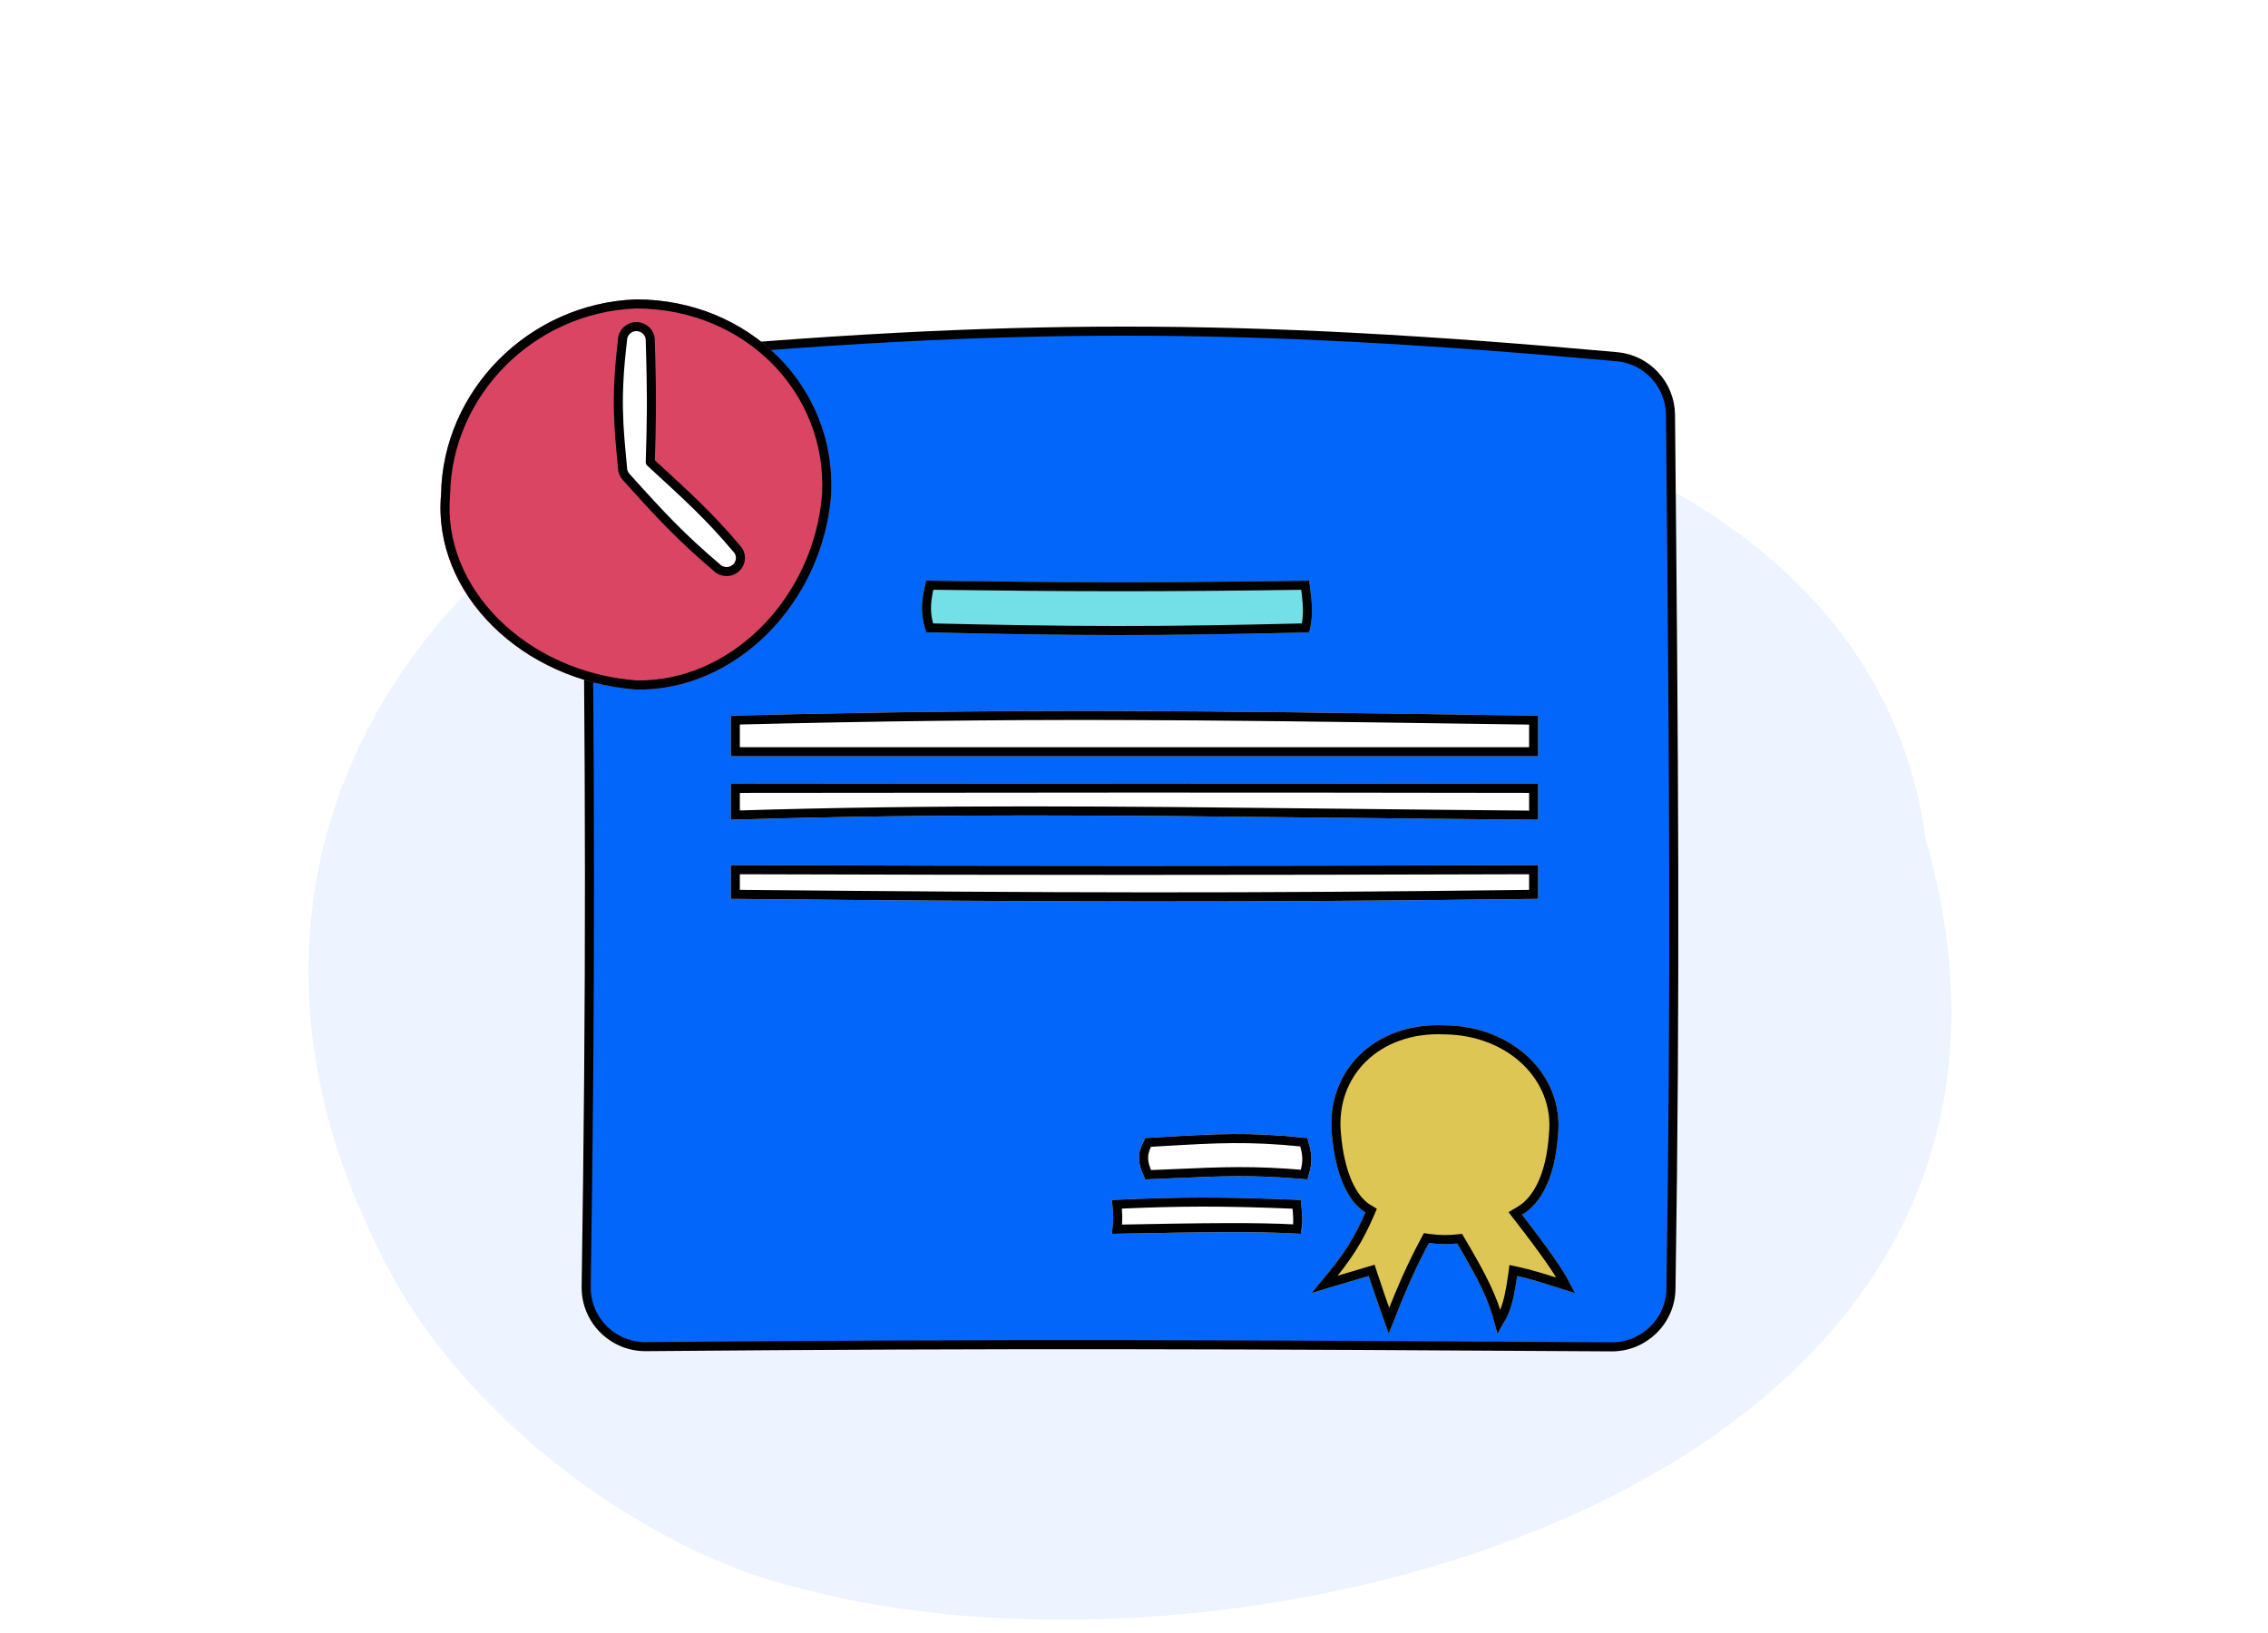 <svg width="250" height="180" viewBox="0 0 250 180" fill="none" xmlns="http://www.w3.org/2000/svg">
<path d="M95.831 42.694C51.024 50.319 19.322 90.872 40.971 136.125C50.321 157.195 73.061 171.605 88.07 175.035C137.844 188.459 232.677 163.737 212.27 92.544C206.541 49.63 150.102 34.697 95.831 42.694Z" fill="#EDF3FF"/>
<path d="M70.468 39.295C111.161 35.559 136.753 35.569 178.241 39.318C181.551 39.617 184.104 42.398 184.136 45.725C184.505 84.312 184.703 108.446 184.189 142.069C184.134 145.628 181.206 148.479 177.643 148.457C136.676 148.203 110.97 148.089 71.193 148.434C67.535 148.466 64.559 145.477 64.615 141.821C65.111 109.091 65.095 86.064 64.584 45.851C64.541 42.471 67.106 39.604 70.468 39.295Z" fill="#0366FA" stroke="black"/>
<g filter="url(#filter0_d_928_13528)">
<path d="M102.089 60C118.131 60.206 127.289 60.244 144.316 60C144.642 62.519 144.797 63.769 144.316 65.701C127.511 66.115 118.585 66.084 102.089 65.701C101.542 63.874 101.393 62.731 102.089 60Z" fill="#73DFE7"/>
<path d="M102.123 63.178C102.107 62.464 102.208 61.645 102.479 60.505C118.141 60.705 127.27 60.741 143.877 60.506C144.14 62.566 144.243 63.689 143.917 65.21C127.493 65.612 118.596 65.582 102.466 65.209C102.259 64.473 102.137 63.862 102.123 63.178Z" stroke="black"/>
</g>
<g filter="url(#filter1_d_928_13528)">
<path d="M80.553 74.885C115.308 74.008 134.797 74.392 169.553 74.885V79.361H80.553V74.885Z" fill="white"/>
<path d="M81.053 78.861V75.372C113.069 74.572 132.14 74.847 162.46 75.283C164.599 75.314 166.793 75.345 169.053 75.377V78.861H81.053Z" stroke="black"/>
</g>
<g filter="url(#filter2_d_928_13528)">
<path d="M80.553 82.399C114.778 82.359 134.017 82.34 169.553 82.399V86.361C132.742 86.05 109.412 85.467 80.553 86.361V82.399Z" fill="white"/>
<path d="M81.053 85.846V82.898C114.807 82.859 134.008 82.84 169.053 82.898V85.857C161.384 85.791 154.3 85.714 147.626 85.641C122.717 85.37 103.534 85.161 81.053 85.846Z" stroke="black"/>
</g>
<g filter="url(#filter3_d_928_13528)">
<path d="M80.553 91.361C114.989 91.465 134.523 91.468 169.553 91.361V95.075C136.98 95.488 117.161 95.424 80.553 95.075V91.361Z" fill="white"/>
<path d="M81.053 94.58V91.863C115.014 91.964 134.506 91.967 169.053 91.863V94.581C136.924 94.986 117.158 94.923 81.053 94.58Z" stroke="black"/>
</g>
<g filter="url(#filter4_d_928_13528)">
<path d="M126.243 121.441C133.217 121.049 137.13 120.685 144.105 121.441C144.574 123.063 144.818 123.981 144.105 126C137.124 125.359 133.219 125.739 126.243 126C125.399 124.22 125.25 123.221 126.243 121.441Z" fill="white"/>
<path d="M126.054 123.707C126.04 123.191 126.176 122.648 126.551 121.924C127.177 121.889 127.779 121.854 128.36 121.82C133.99 121.491 137.71 121.273 143.717 121.902C143.903 122.558 144.025 123.062 144.049 123.594C144.072 124.117 143.999 124.691 143.756 125.467C138.218 124.98 134.583 125.14 129.714 125.355C128.722 125.399 127.678 125.445 126.557 125.488C126.232 124.764 126.068 124.224 126.054 123.707Z" stroke="black"/>
</g>
<g filter="url(#filter5_d_928_13528)">
<path d="M122.553 128.265C129.985 127.936 134.443 127.888 143.383 128.265C143.596 130.159 143.622 131.009 143.383 132C138.608 131.716 133.04 131.801 122.553 132C122.772 130.541 122.742 129.724 122.553 128.265Z" fill="white"/>
<path d="M142.98 131.476C138.366 131.226 132.924 131.304 123.126 131.489C123.243 130.485 123.226 129.74 123.114 128.741C130.096 128.439 134.508 128.399 142.933 128.747C143.072 130.071 143.093 130.793 142.98 131.476Z" stroke="black"/>
</g>
<g filter="url(#filter6_d_928_13528)">
<path d="M167.77 129.897C169.931 128.632 171.438 125.633 171.734 121.076C172.423 114.518 166.752 109.103 159.276 109.018C151.54 108.648 146.115 114.053 146.819 121.076C147.197 125.453 148.566 128.453 150.507 129.641C149.177 132.703 147.962 134.601 144.553 138.52L150.873 136.644C151.615 138.897 152.128 140.35 153.076 143C154.842 138.506 155.811 136.194 157.505 133.013C158.084 133.093 158.675 133.134 159.276 133.134C159.731 133.134 160.181 133.111 160.623 133.065C163.401 137.751 164.368 139.902 165.03 143C166.089 141.322 166.71 140.507 167.232 136.644C168.815 136.985 170.538 137.544 173.553 138.52C172.8 136.745 171.576 134.81 167.77 129.897Z" fill="#DDC654"/>
<path d="M171.237 121.024L171.235 121.034L171.235 121.044C170.943 125.535 169.466 128.325 167.517 129.465L167.026 129.753L167.375 130.203C170.45 134.172 171.815 136.168 172.608 137.689C170.254 136.929 168.743 136.458 167.337 136.155L166.809 136.041L166.737 136.577C166.478 138.491 166.199 139.615 165.867 140.458C165.681 140.93 165.478 141.319 165.24 141.719C164.556 139.115 163.485 136.912 161.053 132.81L160.89 132.534L160.571 132.567C160.146 132.611 159.714 132.634 159.276 132.634C158.698 132.634 158.129 132.595 157.573 132.518L157.228 132.47L157.064 132.778C155.52 135.677 154.573 137.862 153.099 141.578C152.42 139.669 151.963 138.354 151.348 136.488L151.197 136.026L150.731 136.165L146.033 137.559C148.65 134.441 149.765 132.603 150.966 129.84L151.139 129.441L150.768 129.215C149.04 128.157 147.692 125.371 147.317 121.033L147.317 121.033L147.316 121.026C146.979 117.662 148.109 114.706 150.232 112.632C152.357 110.557 155.507 109.338 159.252 109.517L159.261 109.518L159.27 109.518C166.53 109.6 171.887 114.831 171.237 121.024Z" stroke="black"/>
</g>
<g filter="url(#filter7_d_928_13528)">
<path d="M91.619 50.5C90.666 62.6 80.964 72.217 70.119 72C57.594 71.069 47.638 61.442 48.619 50.5C48.797 39.068 58.281 29.433 70.119 29C82.587 29.021 92.191 38.646 91.619 50.5Z" fill="#DB4564"/>
<path d="M49.117 50.545L49.119 50.526L49.119 50.508C49.292 39.352 58.552 29.928 70.128 29.5C82.327 29.526 91.672 38.93 91.12 50.468C90.181 62.341 80.673 71.703 70.143 71.5C57.817 70.578 48.169 61.126 49.117 50.545Z" stroke="black"/>
</g>
<path fill-rule="evenodd" clip-rule="evenodd" d="M70.148 36C70.993 36 71.678 36.672 71.678 37.5C71.889 44.528 71.8 46.734 71.678 50.946C75.782 54.725 78.156 56.856 81.181 60.45C81.773 61.041 81.763 61.991 81.16 62.571C80.557 63.151 79.589 63.142 78.998 62.55C75.07 59.208 72.903 56.893 69.056 52.609C68.776 52.329 68.619 51.952 68.619 51.559C68.194 47.031 67.84 43.949 68.619 37.5C68.619 36.672 69.303 36 70.148 36Z" fill="white" stroke="black" stroke-linecap="round" stroke-linejoin="round"/>
<defs>
<filter id="filter0_d_928_13528" x="97.621" y="60" width="51" height="14" filterUnits="userSpaceOnUse" color-interpolation-filters="sRGB">
<feFlood flood-opacity="0" result="BackgroundImageFix"/>
<feColorMatrix in="SourceAlpha" type="matrix" values="0 0 0 0 0 0 0 0 0 0 0 0 0 0 0 0 0 0 127 0" result="hardAlpha"/>
<feOffset dy="4"/>
<feGaussianBlur stdDeviation="2"/>
<feComposite in2="hardAlpha" operator="out"/>
<feColorMatrix type="matrix" values="0 0 0 0 0 0 0 0 0 0 0 0 0 0 0 0 0 0 0.25 0"/>
<feBlend mode="normal" in2="BackgroundImageFix" result="effect1_dropShadow_928_13528"/>
<feBlend mode="normal" in="SourceGraphic" in2="effect1_dropShadow_928_13528" result="shape"/>
</filter>
<filter id="filter1_d_928_13528" x="76.553" y="74.361" width="97" height="13" filterUnits="userSpaceOnUse" color-interpolation-filters="sRGB">
<feFlood flood-opacity="0" result="BackgroundImageFix"/>
<feColorMatrix in="SourceAlpha" type="matrix" values="0 0 0 0 0 0 0 0 0 0 0 0 0 0 0 0 0 0 127 0" result="hardAlpha"/>
<feOffset dy="4"/>
<feGaussianBlur stdDeviation="2"/>
<feComposite in2="hardAlpha" operator="out"/>
<feColorMatrix type="matrix" values="0 0 0 0 0 0 0 0 0 0 0 0 0 0 0 0 0 0 0.25 0"/>
<feBlend mode="normal" in2="BackgroundImageFix" result="effect1_dropShadow_928_13528"/>
<feBlend mode="normal" in="SourceGraphic" in2="effect1_dropShadow_928_13528" result="shape"/>
</filter>
<filter id="filter2_d_928_13528" x="76.553" y="82.361" width="97" height="12" filterUnits="userSpaceOnUse" color-interpolation-filters="sRGB">
<feFlood flood-opacity="0" result="BackgroundImageFix"/>
<feColorMatrix in="SourceAlpha" type="matrix" values="0 0 0 0 0 0 0 0 0 0 0 0 0 0 0 0 0 0 127 0" result="hardAlpha"/>
<feOffset dy="4"/>
<feGaussianBlur stdDeviation="2"/>
<feComposite in2="hardAlpha" operator="out"/>
<feColorMatrix type="matrix" values="0 0 0 0 0 0 0 0 0 0 0 0 0 0 0 0 0 0 0.25 0"/>
<feBlend mode="normal" in2="BackgroundImageFix" result="effect1_dropShadow_928_13528"/>
<feBlend mode="normal" in="SourceGraphic" in2="effect1_dropShadow_928_13528" result="shape"/>
</filter>
<filter id="filter3_d_928_13528" x="76.553" y="91.361" width="97" height="12" filterUnits="userSpaceOnUse" color-interpolation-filters="sRGB">
<feFlood flood-opacity="0" result="BackgroundImageFix"/>
<feColorMatrix in="SourceAlpha" type="matrix" values="0 0 0 0 0 0 0 0 0 0 0 0 0 0 0 0 0 0 127 0" result="hardAlpha"/>
<feOffset dy="4"/>
<feGaussianBlur stdDeviation="2"/>
<feComposite in2="hardAlpha" operator="out"/>
<feColorMatrix type="matrix" values="0 0 0 0 0 0 0 0 0 0 0 0 0 0 0 0 0 0 0.25 0"/>
<feBlend mode="normal" in2="BackgroundImageFix" result="effect1_dropShadow_928_13528"/>
<feBlend mode="normal" in="SourceGraphic" in2="effect1_dropShadow_928_13528" result="shape"/>
</filter>
<filter id="filter4_d_928_13528" x="121.553" y="121" width="27" height="13" filterUnits="userSpaceOnUse" color-interpolation-filters="sRGB">
<feFlood flood-opacity="0" result="BackgroundImageFix"/>
<feColorMatrix in="SourceAlpha" type="matrix" values="0 0 0 0 0 0 0 0 0 0 0 0 0 0 0 0 0 0 127 0" result="hardAlpha"/>
<feOffset dy="4"/>
<feGaussianBlur stdDeviation="2"/>
<feComposite in2="hardAlpha" operator="out"/>
<feColorMatrix type="matrix" values="0 0 0 0 0 0 0 0 0 0 0 0 0 0 0 0 0 0 0.25 0"/>
<feBlend mode="normal" in2="BackgroundImageFix" result="effect1_dropShadow_928_13528"/>
<feBlend mode="normal" in="SourceGraphic" in2="effect1_dropShadow_928_13528" result="shape"/>
</filter>
<filter id="filter5_d_928_13528" x="118.553" y="128" width="29" height="12" filterUnits="userSpaceOnUse" color-interpolation-filters="sRGB">
<feFlood flood-opacity="0" result="BackgroundImageFix"/>
<feColorMatrix in="SourceAlpha" type="matrix" values="0 0 0 0 0 0 0 0 0 0 0 0 0 0 0 0 0 0 127 0" result="hardAlpha"/>
<feOffset dy="4"/>
<feGaussianBlur stdDeviation="2"/>
<feComposite in2="hardAlpha" operator="out"/>
<feColorMatrix type="matrix" values="0 0 0 0 0 0 0 0 0 0 0 0 0 0 0 0 0 0 0.25 0"/>
<feBlend mode="normal" in2="BackgroundImageFix" result="effect1_dropShadow_928_13528"/>
<feBlend mode="normal" in="SourceGraphic" in2="effect1_dropShadow_928_13528" result="shape"/>
</filter>
<filter id="filter6_d_928_13528" x="140.553" y="109" width="37" height="42" filterUnits="userSpaceOnUse" color-interpolation-filters="sRGB">
<feFlood flood-opacity="0" result="BackgroundImageFix"/>
<feColorMatrix in="SourceAlpha" type="matrix" values="0 0 0 0 0 0 0 0 0 0 0 0 0 0 0 0 0 0 127 0" result="hardAlpha"/>
<feOffset dy="4"/>
<feGaussianBlur stdDeviation="2"/>
<feComposite in2="hardAlpha" operator="out"/>
<feColorMatrix type="matrix" values="0 0 0 0 0 0 0 0 0 0 0 0 0 0 0 0 0 0 0.25 0"/>
<feBlend mode="normal" in2="BackgroundImageFix" result="effect1_dropShadow_928_13528"/>
<feBlend mode="normal" in="SourceGraphic" in2="effect1_dropShadow_928_13528" result="shape"/>
</filter>
<filter id="filter7_d_928_13528" x="44.553" y="29" width="51.092" height="51.004" filterUnits="userSpaceOnUse" color-interpolation-filters="sRGB">
<feFlood flood-opacity="0" result="BackgroundImageFix"/>
<feColorMatrix in="SourceAlpha" type="matrix" values="0 0 0 0 0 0 0 0 0 0 0 0 0 0 0 0 0 0 127 0" result="hardAlpha"/>
<feOffset dy="4"/>
<feGaussianBlur stdDeviation="2"/>
<feComposite in2="hardAlpha" operator="out"/>
<feColorMatrix type="matrix" values="0 0 0 0 0 0 0 0 0 0 0 0 0 0 0 0 0 0 0.25 0"/>
<feBlend mode="normal" in2="BackgroundImageFix" result="effect1_dropShadow_928_13528"/>
<feBlend mode="normal" in="SourceGraphic" in2="effect1_dropShadow_928_13528" result="shape"/>
</filter>
</defs>
</svg>
